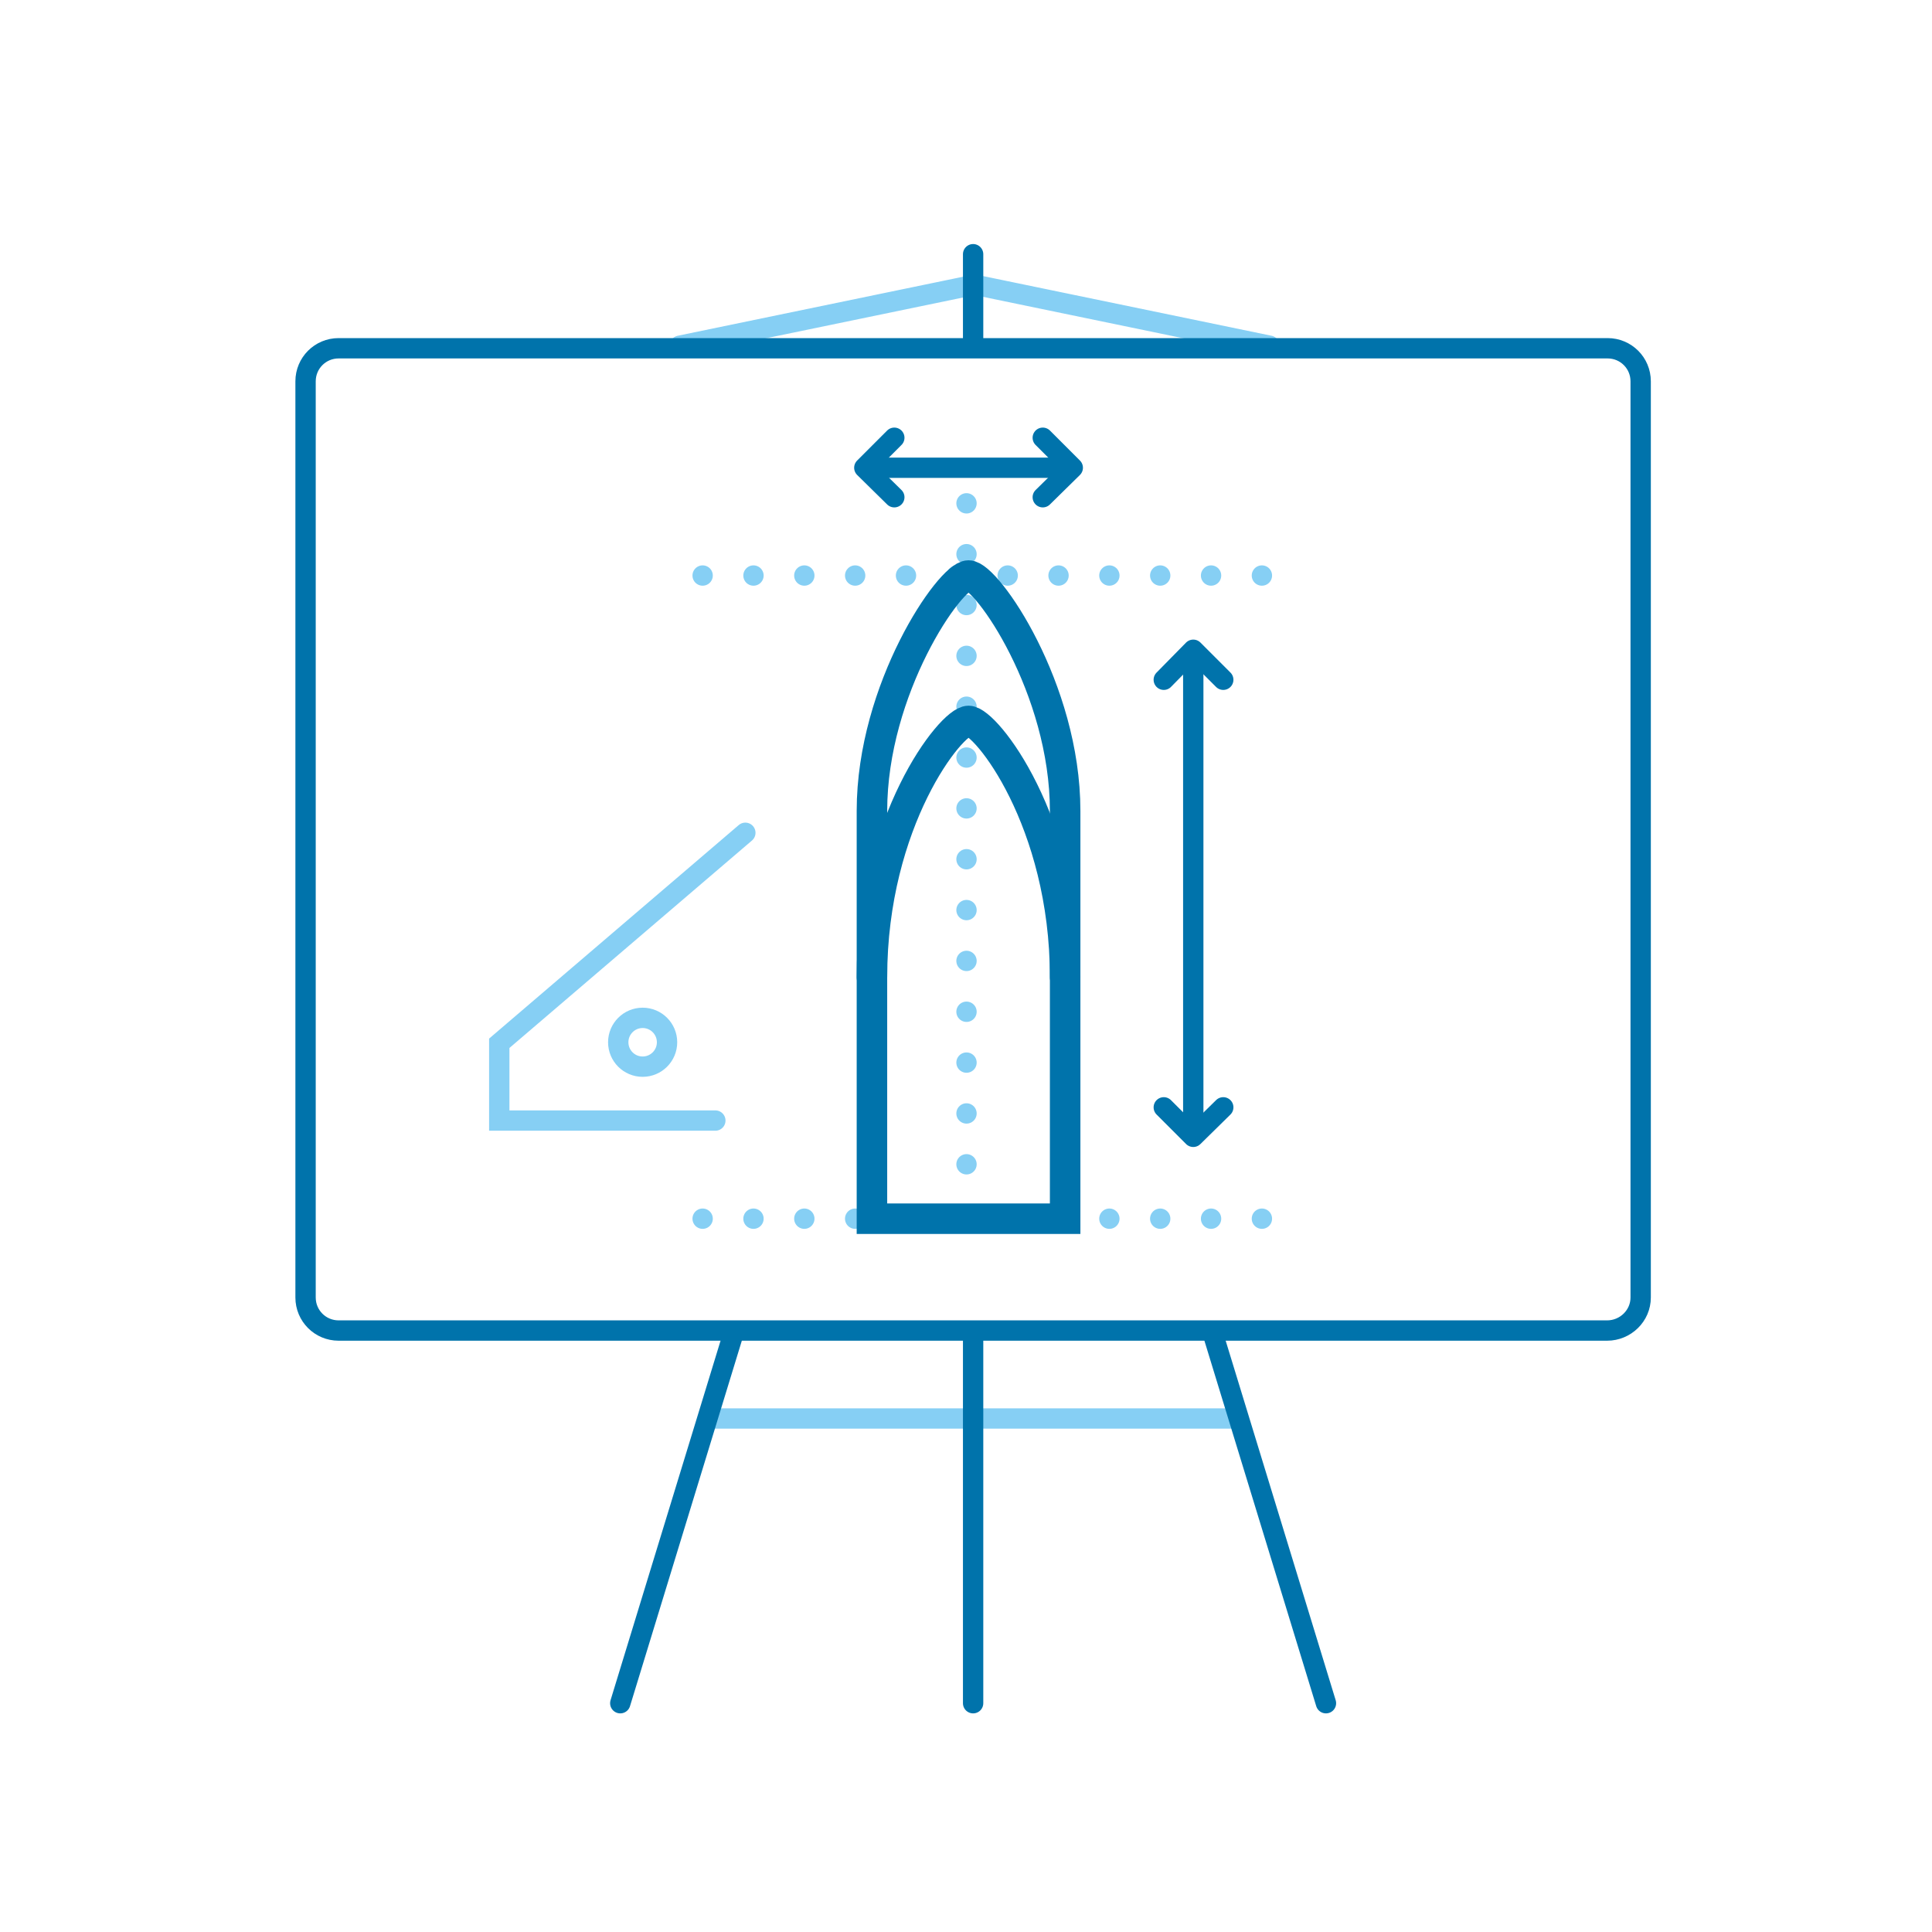 <?xml version="1.0" encoding="utf-8"?>
<!-- Generator: Adobe Illustrator 22.0.1, SVG Export Plug-In . SVG Version: 6.00 Build 0)  -->
<svg version="1.1" xmlns="http://www.w3.org/2000/svg" xmlns:xlink="http://www.w3.org/1999/xlink" x="0px" y="0px"
	 viewBox="0 0 380 380" style="enable-background:new 0 0 380 380;" xml:space="preserve">
<style type="text/css">
	.dst0{fill:none;stroke:#86CFF4;stroke-width:4;stroke-linecap:round;stroke-miterlimit:10;}
	.dst1{fill:none;stroke:#0073AB;stroke-width:4;stroke-linecap:round;stroke-linejoin:round;stroke-miterlimit:10;}
	.dst2{fill:none;stroke:#86CFF4;stroke-width:4;stroke-linecap:round;stroke-linejoin:round;stroke-miterlimit:10;}
	.dst3{fill:none;stroke:#0073AB;stroke-width:4;stroke-linecap:round;stroke-miterlimit:10;}
	.dst4{fill:none;stroke:#86CFF4;stroke-width:4;stroke-linecap:round;stroke-miterlimit:10;stroke-dasharray:0,10,0,0,0,0;}
	.dst5{fill:none;stroke:#0073AB;stroke-width:6;stroke-linecap:round;stroke-miterlimit:10;}
</style>
<g id="flipchart">
	<line id="barre-centre-pieds" class="dst0" x1="140.7" y1="279" x2="242.7" y2="279"/>
	<line id="pied-gauche" class="dst1" x1="144" y1="263.1" x2="122" y2="335"/>
	<line id="pied-droite" class="dst1" x1="238.8" y1="263.1" x2="260.8" y2="335"/>
	<line id="pied-centre" class="dst1" x1="191.4" y1="263.1" x2="191.4" y2="335"/>
	<line id="ficelle-droite-flipchart" class="dst2" x1="191.7" y1="56" x2="249.7" y2="68"/>
	<line id="ficelle-gauche-flipchart" class="dst2" x1="191.7" y1="56" x2="133.7" y2="68"/>
	<line id="barre-milieu-flipchart" class="dst1" x1="191.4" y1="50" x2="191.4" y2="68"/>
	<path id="cadre-flipchart" class="dst3" d="M316.1,261.7H66.6c-3.6,0-6.5-2.9-6.5-6.5V75c0-3.6,2.9-6.5,6.5-6.5h249.6
		c3.6,0,6.5,2.9,6.5,6.5v135.5v44.7C322.7,258.8,319.7,261.7,316.1,261.7z"/>
</g>
<g id="mesures">
	<line id="pointille-bas_2_" class="dst4" x1="138.2" y1="239.7" x2="253" y2="239.7"/>
	<line id="pointille-haut_2_" class="dst4" x1="138.2" y1="113.2" x2="253" y2="113.2"/>
	<line id="pointille-milieu_2_" class="dst4" x1="190.1" y1="239" x2="190.1" y2="91.3"/>
	<g id="mesure-hauteur_2_">
		<line class="dst3" x1="234.7" y1="129.3" x2="234.7" y2="222.2"/>
		<polyline class="dst1" points="228.9,133.7 234.7,127.8 240.6,133.7 		"/>
		<polyline class="dst1" points="240.6,217.8 234.7,223.6 228.9,217.8 		"/>
	</g>
	<g id="mesure-largeur_2_">
		<line class="dst3" x1="209.5" y1="92" x2="171.5" y2="92"/>
		<polyline class="dst1" points="205.1,86.1 211,92 205.1,97.8 		"/>
		<polyline class="dst1" points="175.9,97.8 170,92 175.9,86.1 		"/>
	</g>
</g>
<g id="fusee">
	<g id="aile-gauche">
		<polyline class="dst0" points="146.6,163.8 98.2,205.2 98.2,220.4 140.7,220.4 		"/>
		<circle class="dst0" cx="126.4" cy="205" r="4.8"/>
	</g>
	<g id="fusee_1_">
		<path class="dst5" d="M171.5,239.7v-80.2c0-24.1,15.4-46.3,19-46.3s19,22.2,19,46.3v80.2H171.5z"/>
		<path class="dst5" d="M171.5,192.2c0-30.7,15.6-50.4,19-50.4s19,19.7,19,50.4"/>
	</g>
</g>
</svg>
